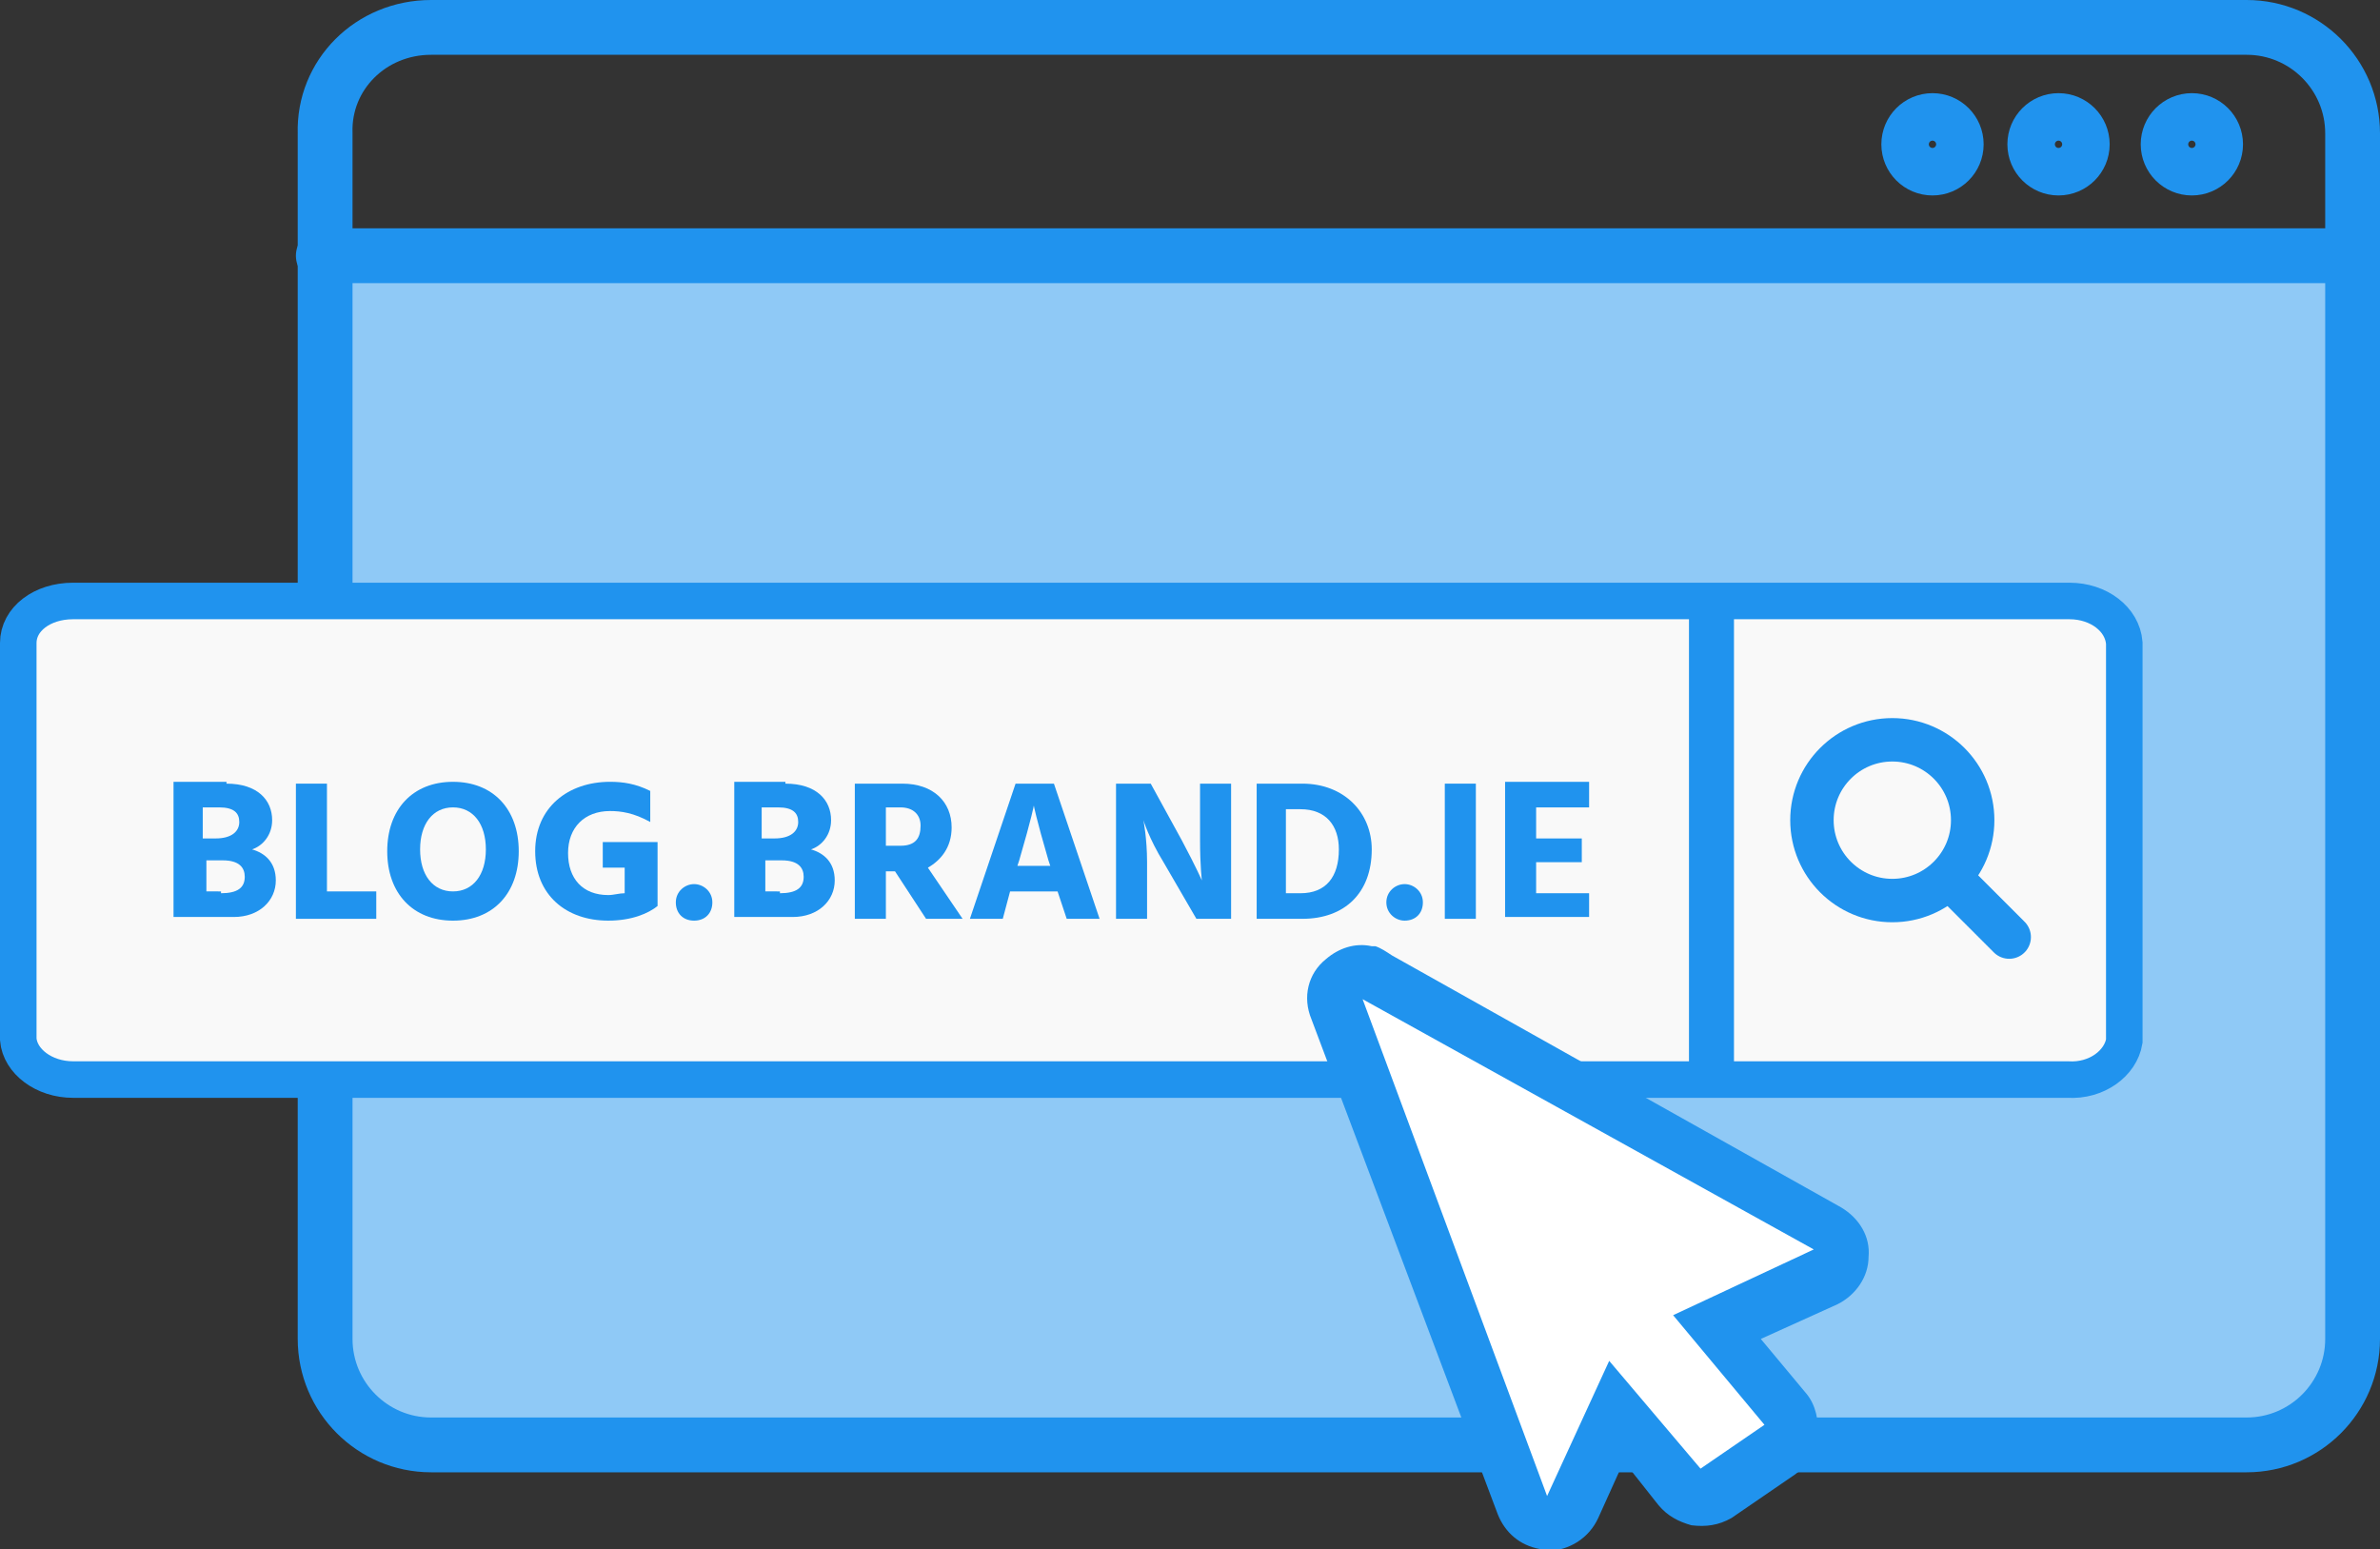 <?xml version="1.0" encoding="utf-8"?>
<!-- Generator: Adobe Illustrator 28.1.0, SVG Export Plug-In . SVG Version: 6.00 Build 0)  -->
<svg version="1.1" id="Layer_1" xmlns="http://www.w3.org/2000/svg" xmlns:xlink="http://www.w3.org/1999/xlink" x="0px" y="0px"
	 viewBox="0 0 130.3 84.8" style="enable-background:new 0 0 130.3 84.8;" xml:space="preserve">
<rect x="0" y="0" width="130.3" height="84.8" fill="#333333" stroke="none"/>
<style type="text/css">
	.st0{clip-path:url(#SVGID_00000162353287069205283940000015256981616914154377_);}
	.st1{fill:#8FC9F6;}
	.st2{fill:none;stroke:#2093EE;stroke-width:3;stroke-linecap:round;stroke-miterlimit:10;}
	.st3{fill:#F9F9F9;}
	.st4{fill:none;stroke:#2093EE;stroke-width:2;stroke-miterlimit:10;}
	.st5{fill:none;stroke:#2093EE;stroke-width:2.377;stroke-miterlimit:10;}
	.st6{fill:none;stroke:#2093EE;stroke-width:2.377;stroke-linecap:round;stroke-miterlimit:10;}
	.st7{fill:none;stroke:#2093EE;stroke-width:2.463;stroke-miterlimit:10;}
	.st8{enable-background:new    ;}
	.st9{fill:#2093EE;}
	.st10{clip-path:url(#SVGID_00000168795108020513331080000008278458249714925961_);}
	.st11{fill:#FFFFFF;}
</style>
<g id="Group_310" transform="translate(0 0)">
	<g id="Group_307">
		<g>
			<defs>
				<rect id="SVGID_1_" y="0" width="130.3" height="84.8"/>
			</defs>
			<clipPath id="SVGID_00000074417821984186472950000009022579129238155159_">
				<use xlink:href="#SVGID_1_"  style="overflow:visible;"/>
			</clipPath>
			<g id="Group_306" style="clip-path:url(#SVGID_00000074417821984186472950000009022579129238155159_);">
				<path id="Path_465" class="st1" d="M122,79.2H24.5c-3.7,0-6.8-3-6.8-6.8l0,0V14h111.1v58.4C128.8,76.1,125.8,79.2,122,79.2
					C122,79.2,122,79.2,122,79.2"/>
				<path id="Rectangle_309" class="st2" d="M23.6,1.5H123c3.2,0,5.8,2.6,5.8,5.8v66c0,3.2-2.6,5.8-5.8,5.8H23.6
					c-3.2,0-5.8-2.6-5.8-5.8v-66C17.7,4.1,20.3,1.5,23.6,1.5z"/>
				<line id="Line_403" class="st2" x1="17.7" y1="14" x2="128.8" y2="14"/>
				<circle id="Ellipse_68" class="st2" cx="120" cy="7.9" r="1.3"/>
				<circle id="Ellipse_69" class="st2" cx="112.7" cy="7.9" r="1.3"/>
				<circle id="Ellipse_70" class="st2" cx="105.8" cy="7.9" r="1.3"/>
				<path id="Path_466" class="st3" d="M113.2,59.1H4c-1.6,0-2.9-1-3-2.2V35.2c0-1.3,1.3-2.3,3-2.3h109.3c1.6,0,2.9,1,3,2.3V57
					C116.1,58.2,114.8,59.2,113.2,59.1"/>
				<path id="Path_467" class="st4" d="M113.2,59.1H4c-1.6,0-2.9-1-3-2.2V35.2c0-1.3,1.3-2.3,3-2.3h109.3c1.6,0,2.9,1,3,2.3V57
					C116.1,58.2,114.8,59.2,113.2,59.1z"/>
				<circle id="Ellipse_71" class="st5" cx="103.6" cy="44.9" r="4.4"/>
				<line id="Line_404" class="st6" x1="106.8" y1="48.1" x2="110" y2="51.3"/>
				<line id="Line_405" class="st7" x1="93.7" y1="32.8" x2="93.7" y2="59.1"/>
			</g>
		</g>
	</g>
	<g class="st8">
		<path class="st9" d="M12.4,42.9c1.7,0,2.5,0.9,2.5,2c0,0.8-0.5,1.4-1.1,1.6c0.7,0.2,1.3,0.7,1.3,1.7c0,1.1-0.9,2-2.3,2H9.5v-7.4
			H12.4z M11.2,45.9h0.6c0.9,0,1.3-0.4,1.3-0.9c0-0.5-0.3-0.8-1.1-0.8h-0.9V45.9z M12.1,48.9c0.9,0,1.3-0.3,1.3-0.9
			c0-0.5-0.3-0.9-1.2-0.9h-0.9v1.7H12.1z"/>
		<path class="st9" d="M20.6,48.8v1.5h-4.4v-7.4h1.7v5.9H20.6z"/>
		<path class="st9" d="M24.8,42.8c2.2,0,3.6,1.5,3.6,3.8c0,2.3-1.4,3.8-3.6,3.8c-2.2,0-3.6-1.5-3.6-3.8
			C21.2,44.3,22.6,42.8,24.8,42.8z M24.8,48.8c1.1,0,1.8-0.9,1.8-2.3c0-1.4-0.7-2.3-1.8-2.3c-1.1,0-1.8,0.9-1.8,2.3
			C23,47.9,23.7,48.8,24.8,48.8z"/>
		<path class="st9" d="M36,49.6c-0.5,0.4-1.4,0.8-2.7,0.8c-2.3,0-4-1.4-4-3.8c0-2.4,1.8-3.8,4.1-3.8c0.7,0,1.4,0.1,2.2,0.5v1.7
			c-0.9-0.5-1.6-0.6-2.2-0.6c-1.4,0-2.3,0.9-2.3,2.3c0,1.4,0.8,2.3,2.2,2.3c0.3,0,0.6-0.1,0.9-0.1v-1.4h-1.2v-1.4H36V49.6z"/>
		<path class="st9" d="M38,48.4c0.5,0,1,0.4,1,1s-0.4,1-1,1s-1-0.4-1-1S37.5,48.4,38,48.4z"/>
		<path class="st9" d="M43,42.9c1.7,0,2.5,0.9,2.5,2c0,0.8-0.5,1.4-1.1,1.6c0.7,0.2,1.3,0.7,1.3,1.7c0,1.1-0.9,2-2.3,2h-3.2v-7.4H43
			z M41.8,45.9h0.6c0.9,0,1.3-0.4,1.3-0.9c0-0.5-0.3-0.8-1.1-0.8h-0.9V45.9z M42.7,48.9c0.9,0,1.3-0.3,1.3-0.9
			c0-0.5-0.3-0.9-1.2-0.9h-0.9v1.7H42.7z"/>
		<path class="st9" d="M49,47.7h-0.5v2.6h-1.7v-7.4h2.6c1.7,0,2.7,1,2.7,2.4c0,1.1-0.6,1.8-1.3,2.2l1.9,2.8h-2L49,47.7z M48.5,46.3
			h0.8c0.8,0,1.1-0.4,1.1-1.1c0-0.6-0.4-1-1.1-1h-0.8V46.3z"/>
		<path class="st9" d="M57.9,48.8h-2.6l-0.4,1.5h-1.8l2.5-7.4h2.1l2.5,7.4h-1.8L57.9,48.8z M57.5,47.4l-0.1-0.3
			c-0.7-2.4-0.8-3-0.8-3s-0.1,0.6-0.8,3l-0.1,0.3H57.5z"/>
		<path class="st9" d="M61.1,42.9h1.9l1.7,3.1c0.8,1.5,1.1,2.2,1.1,2.2s-0.1-0.8-0.1-2.2v-3.1h1.7v7.4h-1.9l-1.8-3.1
			c-0.8-1.3-1.1-2.3-1.1-2.3s0.2,1,0.2,2.3v3.1h-1.7V42.9z"/>
		<path class="st9" d="M71.3,42.9c2.3,0,3.8,1.6,3.8,3.6c0,2.4-1.5,3.8-3.8,3.8h-2.5v-7.4H71.3z M71.2,48.9c1.4,0,2.1-0.9,2.1-2.4
			c0-1.3-0.7-2.2-2.1-2.2h-0.8v4.6H71.2z"/>
		<path class="st9" d="M76.9,48.4c0.5,0,1,0.4,1,1s-0.4,1-1,1c-0.5,0-1-0.4-1-1S76.4,48.4,76.9,48.4z"/>
		<path class="st9" d="M79.1,42.9h1.7v7.4h-1.7V42.9z"/>
		<path class="st9" d="M87,48.9v1.3h-4.6v-7.4h4.6v1.4h-2.9v1.7h2.5v1.3h-2.5v1.7H87z"/>
	</g>
	<g id="Group_309">
		<g>
			<defs>
				<rect id="SVGID_00000148621251795327447660000001854392006727920531_" y="0" width="130.3" height="84.8"/>
			</defs>
			<clipPath id="SVGID_00000008111768379048072200000001084007827221929139_">
				<use xlink:href="#SVGID_00000148621251795327447660000001854392006727920531_"  style="overflow:visible;"/>
			</clipPath>
			<g id="Group_308" style="clip-path:url(#SVGID_00000008111768379048072200000001084007827221929139_);">
				<path id="Path_468" class="st11" d="M84.5,83.3c-0.5-0.1-0.9-0.4-1.1-0.9L73.3,55.3c-0.2-0.6-0.1-1.2,0.4-1.6
					c0.4-0.3,0.8-0.4,1.2-0.3c0.2,0,0.3,0.1,0.5,0.2L100,67.3c0.5,0.3,0.8,0.8,0.8,1.4c0,0.6-0.3,1.1-0.9,1.3l-6,2.8l3.7,4.5
					c0.3,0.3,0.4,0.7,0.3,1.1c-0.1,0.4-0.3,0.8-0.6,1l-3.5,2.4c-0.3,0.2-0.7,0.3-1.1,0.2c-0.3-0.1-0.6-0.2-0.9-0.5l-3.4-4.1
					l-2.4,5.3c-0.2,0.6-0.8,0.9-1.4,0.9C84.6,83.3,84.5,83.3,84.5,83.3"/>
				<path id="Path_469" class="st9" d="M74.6,54.7l24.7,13.7L91.6,72l5,6l-3.5,2.4l-5-5.9l-3.4,7.4L74.6,54.7 M75.1,51.8
					c-0.9-0.2-1.8,0.1-2.5,0.7c-1,0.8-1.3,2.1-0.8,3.3l10.2,27.1c0.4,1,1.2,1.7,2.3,1.9l0.4,0.1c1.2,0,2.3-0.7,2.8-1.8l1.4-3.1
					l1.9,2.4c0.5,0.6,1.1,0.9,1.8,1.1c0.8,0.1,1.5,0,2.2-0.4l3.5-2.4c0.7-0.5,1.2-1.2,1.2-2.1c0.1-0.8-0.1-1.7-0.6-2.3l-2.5-3
					l4.2-1.9c1-0.5,1.7-1.5,1.7-2.6c0.1-1.1-0.5-2.1-1.5-2.7L76.2,52.3c-0.3-0.2-0.6-0.4-0.9-0.5L75.1,51.8z"/>
			</g>
		</g>
	</g>
</g>
</svg>
